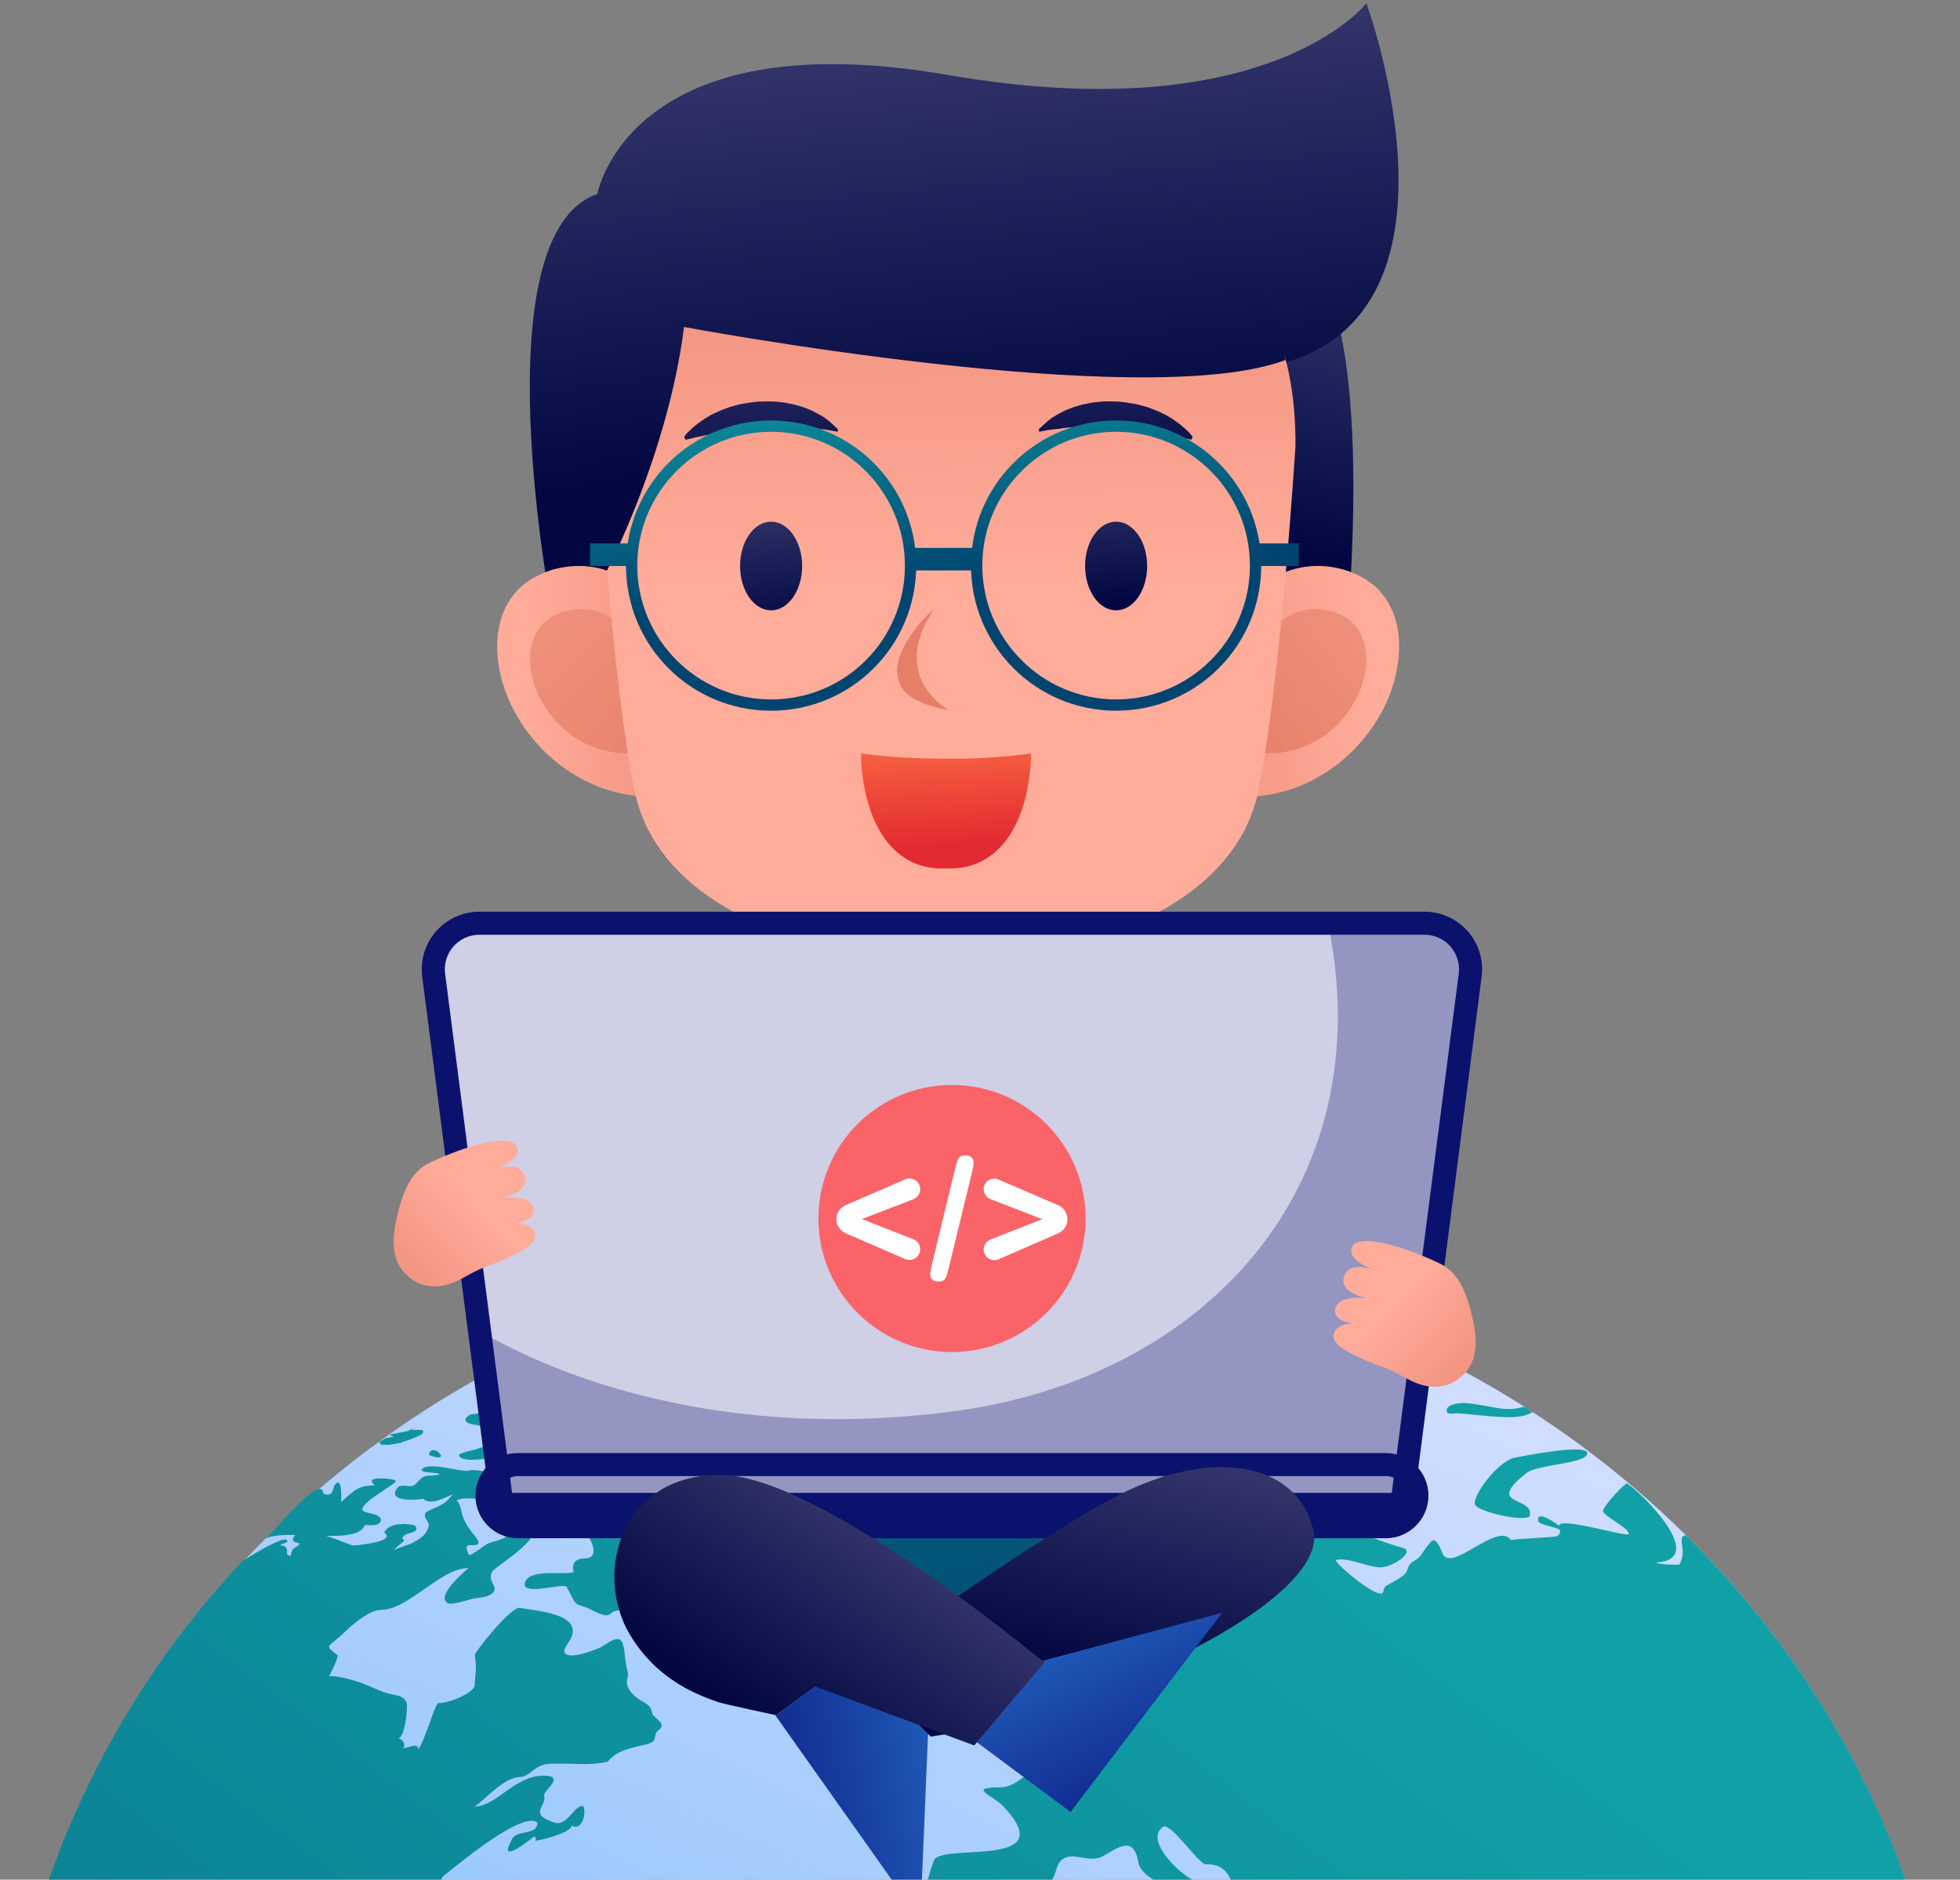 <svg width="488" height="468" viewBox="0 0 488 468" fill="none" xmlns="http://www.w3.org/2000/svg">
<rect x="0" y="0" width="488" height="468" fill="#808080" stroke="none"/>
<path d="M243.369 311.24C109.199 311.24 0.117 412.706 0.117 540.466C0.117 668.226 109.299 772.1 243.369 772.1C377.539 772.1 486.621 668.226 486.621 540.466C486.621 412.706 377.438 311.24 243.369 311.24Z" fill="url(#paint0_linear_217_13390)"/>
<path d="M160.478 354.095C160.98 353.994 161.08 353.894 160.478 354.095V354.095Z" fill="url(#paint1_linear_217_13390)"/>
<path d="M109.199 361.622C108.496 360.919 107.091 360.618 106.79 362.124C106.69 362.525 111.406 363.83 109.199 361.622Z" fill="url(#paint2_linear_217_13390)"/>
<path d="M94.447 359.213C95.451 360.116 95.35 360.016 95.25 359.615C96.053 359.916 97.558 359.715 99.264 359.313C99.665 359.313 99.966 359.213 100.267 359.012C102.375 358.41 104.482 357.507 104.984 357.106C105.285 356.804 105.385 356.604 105.385 356.403C105.385 356.303 105.285 356.303 105.285 356.202C104.884 355.901 103.679 356.002 102.375 356.102C102.676 356.002 102.977 355.801 103.178 355.6C102.676 355.801 102.074 356.002 101.572 356.303C99.364 356.704 97.056 357.206 97.056 357.206C97.056 357.306 97.558 357.507 98.06 357.708C97.859 357.708 97.759 357.808 97.558 357.808H97.458C97.156 357.908 96.856 357.908 96.554 358.009C95.952 358.009 95.451 358.209 96.253 358.109C95.752 358.209 95.35 358.41 95.15 358.611C95.15 358.511 95.15 358.511 95.25 358.511C94.648 358.812 94.146 359.314 94.447 359.213Z" fill="url(#paint3_linear_217_13390)"/>
<path d="M95.049 358.511C95.25 358.31 95.451 358.21 95.049 358.511V358.511Z" fill="url(#paint4_linear_217_13390)"/>
<path d="M105.184 356.303L105.084 356.202C105.084 356.202 105.084 356.202 105.184 356.303Z" fill="url(#paint5_linear_217_13390)"/>
<path d="M104.783 357.306C104.883 357.206 104.983 357.306 104.783 357.306V357.306Z" fill="url(#paint6_linear_217_13390)"/>
<path d="M104.783 357.306C104.984 357.306 105.586 356.604 104.783 357.306V357.306Z" fill="url(#paint7_linear_217_13390)"/>
<path d="M97.257 356.905C97.357 356.804 97.457 356.804 97.558 356.804C97.357 356.804 97.257 356.905 97.257 356.905Z" fill="url(#paint8_linear_217_13390)"/>
<path d="M251.798 435.388C253.203 434.785 258.722 434.183 259.626 433.18C264.041 428.262 261.833 422.642 255.511 423.344C250.193 423.846 248.587 436.692 251.798 435.388Z" fill="url(#paint9_linear_217_13390)"/>
<path d="M255.511 423.244C255.411 423.244 256.515 423.143 255.511 423.244V423.244Z" fill="url(#paint10_linear_217_13390)"/>
<path d="M367.403 374.87C368.908 376.576 379.044 378.884 380.85 377.579C380.85 377.278 380.95 377.077 380.95 376.776C380.95 372.662 370.012 374.769 379.947 366.841C382.757 364.532 394.799 364.532 395.2 361.923C395.602 359.113 377.338 362.927 377.237 362.927C372.922 363.629 365.898 373.264 367.403 374.87Z" fill="url(#paint11_linear_217_13390)"/>
<path d="M381.553 351.586C378.843 349.879 380.047 350.181 378.04 350.582C374.829 351.285 371.618 350.281 368.407 349.779C366.4 349.478 364.192 349.077 362.185 349.578C361.382 349.779 360.178 350.181 360.178 351.184C360.178 352.489 362.285 351.786 363.289 351.887C366.6 352.188 370.012 352.589 373.324 352.79C375.933 352.89 379.144 353.091 381.553 351.586C381.452 351.586 381.452 351.586 381.553 351.586Z" fill="url(#paint12_linear_217_13390)"/>
<path d="M193.093 623.867C191.286 624.268 189.079 623.064 188.175 621.558C183.358 614.332 178.642 619.35 173.725 615.637C171.316 613.931 153.955 607.809 153.955 606.906C153.955 605.701 150.343 600.784 150.242 598.676C150.242 594.662 147.332 590.948 144.221 588.64C140.709 586.03 133.684 588.539 131.376 586.03C129.67 584.224 128.265 582.116 126.66 580.209C126.66 580.209 123.449 577.7 123.348 577.7C119.836 577.901 121.943 575.392 119.736 573.385C119.435 573.184 112.41 570.073 111.306 571.077C109.6 572.582 101.973 571.98 99.766 570.575C101.973 569.27 93.444 567.865 90.433 570.575C90.935 565.958 82.405 567.263 82.305 569.872C80.197 567.664 74.377 578.804 74.678 579.607C70.363 569.471 61.933 581.213 56.414 571.277C54.708 568.166 60.93 554.416 55.109 555.32C55.711 551.807 44.974 554.416 42.967 553.413C44.873 547.592 50.493 541.972 50.493 535.649C50.493 532.839 46.278 533.943 44.873 534.344C39.254 535.749 39.555 539.061 36.544 543.477C34.939 545.886 27.513 545.484 26.007 544.581C21.09 541.771 18.782 534.143 20.588 528.322C20.588 521.699 26.308 516.379 27.713 511.161C27.814 510.659 40.458 506.343 42.064 507.247C43.87 508.25 41.16 512.064 45.977 509.856C50.393 507.849 48.787 505.54 53.905 505.44C54.908 505.44 64.342 506.845 64.542 507.146C68.055 511.161 65.044 517.785 68.456 523.003C71.065 526.917 72.169 509.655 72.169 509.354C71.768 501.225 79.294 494.3 86.319 491.289C92.139 488.78 91.938 485.368 95.15 480.55C97.458 478.844 100.167 474.93 101.873 472.421C102.676 470.514 110.102 469.611 110.102 467.303C110.303 467.403 129.57 450.542 133.785 453.754C133.986 457.166 128.366 455.36 127.362 458.17C123.649 464.894 132.681 457.467 132.982 457.267C133.685 457.869 133.484 457.467 133.283 458.27C133.684 458.471 142.315 456.363 142.315 454.557C145.727 456.162 146.028 449.438 144.924 449.639C142.515 450.041 141.211 454.858 137.899 453.754C131.376 451.546 136.193 449.84 135.491 447.03C135.19 445.825 141.111 442.112 135.29 442.112C128.165 442.112 123.75 449.639 118.13 449.84C121.442 447.531 125.456 442.413 129.871 442.413C131.978 442.112 133.183 439.503 136.394 439.201C141.412 438.8 146.831 439.804 151.346 438.599C153.654 435.588 157.97 435.087 161.08 434.284C164.191 433.481 162.285 432.076 163.991 430.771C166.299 429.065 162.586 427.76 162.385 426.556C162.084 424.248 160.278 424.047 158.471 422.642C156.966 421.437 155.561 419.731 156.264 417.624C156.565 416.72 155.963 415.215 155.862 414.312C155.561 412.706 155.561 410.498 154.959 408.993C153.955 406.684 150.945 409.494 149.44 410.197C147.834 410.899 146.128 411.502 144.422 411.903C141.913 412.505 139.103 412.305 141.311 409.294C146.73 401.867 133.885 401.164 129.57 400.362C127.563 399.458 118.03 411.502 118.23 412.104C118.732 415.817 118.431 415.918 118.13 419.932C117.126 421.939 111.406 424.147 109.098 424.047C108.396 424.047 105.586 433.983 104.081 435.588C104.181 433.682 101.572 435.287 100.368 435.287C101.171 434.183 100.167 432.979 99.063 432.778C100.769 433.079 101.572 425.151 101.271 424.147C100.669 422.24 99.164 422.24 97.458 421.839C94.447 421.237 92.039 419.631 89.128 418.728C86.921 418.025 84.311 417.323 81.903 417.323C82.204 417.022 84.412 412.505 84.01 412.104C80.398 409.294 81.702 410.498 86.519 405.681C88.225 404.075 92.239 400.863 94.648 400.863C101.773 400.863 109.6 390.426 116.625 390.426C115.521 391.429 108.697 397.15 111.306 399.057C112.209 399.86 116.725 398.254 117.829 398.053C119.234 397.752 121.341 397.752 122.545 396.748C123.75 395.645 122.847 394.842 122.445 393.738C121.843 391.931 122.244 391.329 123.75 390.225C125.757 388.72 127.764 387.314 129.57 385.709C130.674 384.705 134.287 381.694 132.079 380.088C132.079 380.189 143.318 378.884 144.924 380.49C147.232 382.899 149.64 388.017 145.626 388.017C143.118 388.017 142.315 389.422 142.816 391.429C140.508 392.232 131.577 390.426 130.674 394.139C129.871 397.551 140.408 393.938 141.11 395.143C143.218 399.057 142.816 399.358 145.526 400.06C146.73 400.362 150.242 402.77 151.547 402.068C152.35 401.666 152.35 401.265 153.454 401.064C154.257 400.863 155.26 400.663 156.063 400.763C156.464 400.763 157.066 401.164 157.468 401.064C158.471 400.863 159.073 399.559 159.374 398.756C159.876 397.551 160.98 394.139 159.174 393.336C154.658 391.429 160.278 385.608 161.883 392.533C162.485 395.143 174.126 389.824 168.707 386.01C167.804 385.307 162.586 383.099 161.281 382.497C162.987 381.895 171.015 374.067 160.98 375.873C159.876 376.074 158.572 373.565 157.367 373.364C156.364 373.264 155.661 373.465 154.859 372.561C154.257 371.859 153.955 370.956 153.253 370.253C152.149 369.149 150.744 368.547 149.239 368.547C142.315 368.547 148.938 369.45 147.031 372.06C146.63 372.561 144.221 372.06 144.021 371.357C143.72 370.454 144.924 369.551 144.924 368.547C144.924 367.744 141.412 368.346 141.01 368.447C140.007 368.547 139.405 368.748 138.501 368.346C137.699 368.045 136.896 367.644 135.993 367.644C134.889 367.644 133.785 367.744 132.681 367.844C130.774 368.045 128.767 368.447 126.861 368.447C127.663 368.045 118.13 365.235 116.524 366.239C113.915 366.239 107.693 364.332 105.586 365.436C103.077 366.841 109.098 366.54 109.5 367.041C108.396 367.543 106.991 367.242 105.887 367.543C104.482 367.945 104.081 369.249 102.977 369.852C101.873 370.454 99.665 369.249 98.862 370.554C96.153 374.268 104.783 373.364 105.385 373.164C107.292 374.97 110.704 372.862 113.012 371.959C112.51 372.16 111.808 373.264 111.306 373.665C110.704 374.167 110.102 374.569 109.5 374.87C108.597 375.371 107.593 375.673 106.69 376.174C106.088 376.475 105.686 376.777 105.787 377.479C105.987 378.483 106.991 379.085 106.69 380.189C105.987 382.397 104.482 383.2 102.575 384.203C102.074 384.504 98.26 385.709 98.16 385.909C98.361 385.408 99.063 385.006 99.465 384.605C99.866 384.203 101.171 383.601 100.267 383.2C100.267 383.2 100.167 383.2 100.167 383.099V382.999C100.569 382.296 100.669 382.196 101.472 381.895C102.174 381.594 103.679 381.494 103.679 380.59C103.679 379.687 102.776 379.687 102.074 379.587C101.271 379.486 100.468 379.386 99.665 379.486C98.06 379.587 96.354 380.088 95.651 381.594C98.862 383.802 89.329 384.705 87.924 384.805C87.422 384.805 84.412 383.4 81.201 382.397C85.817 382.497 89.731 382.196 90.834 379.787C90.935 379.486 94.849 380.49 94.849 378.282C94.447 376.676 90.232 376.877 90.232 375.873C89.831 374.067 98.561 369.45 98.561 368.848C98.662 368.145 92.942 367.644 92.54 368.647C92.44 368.748 93.142 369.751 93.243 369.852C89.128 369.852 88.426 370.956 84.914 373.966C85.014 373.063 85.215 366.941 83.208 369.952C83.007 370.153 83.007 373.063 80.498 371.859C79.996 366.439 67.553 382.397 65.947 383.099C67.854 382.296 70.563 382.096 73.574 382.196C73.273 382.397 73.072 382.698 72.972 383.099C72.47 383.902 74.377 384.203 74.678 384.304C73.574 385.809 72.771 384.805 72.37 387.415L71.466 387.114C71.466 386.512 71.868 384.705 69.66 384.805C69.861 384.504 71.567 384.003 71.567 383.902C71.567 383.701 71.467 383.501 71.266 383.4C71.567 383.3 71.667 383.3 71.065 383.3C70.764 383.3 69.46 383.501 69.761 383.601C66.549 384.605 60.127 388.92 60.328 388.72C52.6 396.949 45.475 405.781 39.053 415.115C26.208 433.782 16.173 454.356 9.55 476.034C2.826 498.114 -0.385 521.197 0.117 544.18C1.421 547.592 9.65 549.699 12.962 551.907C19.183 556.123 24.101 549.8 28.817 554.718C31.527 557.829 34.838 561.743 39.555 561.743C42.264 563.248 50.292 566.962 49.088 570.675C49.289 570.073 55.31 580.711 57.116 580.711C58.019 580.711 57.919 577.801 60.729 579.808C60.328 580.31 59.424 580.812 59.324 580.912C59.123 581.213 59.926 582.417 60.026 582.417C59.725 582.417 69.159 581.514 63.84 579.206C71.768 575.492 70.965 582.819 72.169 589.944C71.868 588.339 70.463 587.937 70.062 586.331C67.252 579.808 68.055 585.529 63.94 584.926C68.155 585.529 60.829 588.339 60.026 588.339C59.926 588.339 59.123 587.134 59.324 586.833C59.424 586.733 60.328 586.03 60.729 585.729C58.02 583.722 58.019 586.633 57.116 586.633C55.812 586.633 52.299 579.908 51.396 579.206C51.196 579.808 50.995 580.31 50.694 580.912C50.192 580.912 47.884 578.503 48.386 577.7C46.379 574.991 45.977 571.578 41.361 568.367C36.343 564.854 33.333 565.757 28.817 560.639C25.305 557.026 21.291 559.836 17.277 559.535C13.564 559.134 1.923 553.313 0.317 550.502C2.324 593.056 16.875 634.304 41.361 669.029C53.504 686.191 67.954 701.647 84.211 715.095C92.44 721.82 101.07 728.042 110.002 733.662C114.417 736.472 126.66 746.508 132.179 745.003C135.591 744.2 131.778 736.974 131.979 736.974C136.193 736.272 142.114 739.082 144.221 733.361C144.221 727.239 145.426 732.056 142.816 727.139C142.616 726.537 140.809 724.328 139.806 723.024C143.519 725.131 159.274 722.422 155.561 713.188C155.16 712.285 157.769 708.07 157.97 708.371C158.471 708.873 155.561 712.586 156.966 712.586C159.776 712.586 162.485 697.733 162.084 696.428C160.98 688.801 168.707 689.905 170.313 687.295C172.822 683.481 180.147 685.288 182.255 680.671C186.369 674.349 186.67 662.004 186.168 653.975C186.971 650.563 205.837 622.662 193.093 623.867ZM123.348 373.063C113.413 381.995 132.581 377.479 132.781 379.185C132.781 380.59 129.369 379.486 128.968 379.486C124.553 379.888 127.964 380.791 126.56 382.096C125.556 383.501 122.545 383.702 121.141 384.504C120.739 384.705 117.026 387.616 116.725 387.114C115.722 384.705 116.023 384.705 118.03 384.705C120.639 384.705 117.729 381.895 117.227 381.192C116.223 379.787 115.22 378.081 114.919 376.375C114.919 376.275 114.116 372.762 113.414 373.966C114.417 372.06 121.843 373.966 123.348 373.063ZM51.898 569.471C51.497 569.772 49.991 568.768 49.289 569.17C49.991 568.467 48.988 567.765 48.988 567.162C49.891 566.962 52.701 568.969 51.898 569.471ZM89.229 573.385C89.831 572.983 90.232 572.381 90.333 571.679C90.333 578.303 88.426 574.388 89.229 573.385C89.128 573.485 89.128 573.485 89.229 573.385ZM61.733 618.246C62.836 615.135 62.435 616.741 64.743 615.336C64.241 617.644 61.03 619.15 61.733 618.246ZM87.724 668.628C81.502 664.413 80.097 661.301 76.083 655.681C71.868 648.455 57.016 630.691 62.234 625.272C62.435 625.573 61.532 626.978 61.431 627.379C61.632 626.677 66.148 632.096 66.951 633.301C68.356 636.111 70.363 641.33 72.37 643.638C76.484 647.853 76.785 655.38 81.702 658.993C85.917 662.707 93.042 663.911 95.952 668.728C96.655 670.033 100.067 682.779 98.06 683.682C97.759 682.879 97.458 682.177 97.458 681.273C97.458 674.549 93.042 671.739 87.724 668.628ZM98.16 686.593C98.16 685.689 98.26 686.191 98.16 686.593V686.593ZM98.16 689.202C98.461 692.112 99.063 694.22 98.862 697.432C98.662 695.625 98.16 694.019 98.16 692.113C96.554 692.012 98.06 689.704 98.16 689.202ZM98.561 698.034C99.364 697.03 98.561 698.736 98.662 699.238C98.561 698.837 98.662 699.138 98.662 699.238C98.862 700.543 97.859 698.837 98.561 698.034ZM98.662 705.461C99.465 706.765 101.672 718.809 101.271 720.013C101.271 719.913 101.371 719.812 101.271 720.013C99.766 722.422 98.561 708.471 98.662 705.461ZM100.97 724.027C100.267 725.934 102.074 721.217 100.97 724.027V724.027Z" fill="url(#paint13_linear_217_13390)"/>
<path d="M404.734 369.149C404.834 369.249 404.934 369.249 405.035 369.35C405.035 369.35 405.035 369.35 405.135 369.35C405.035 369.35 404.934 369.249 404.734 369.149Z" fill="url(#paint14_linear_217_13390)"/>
<path d="M404.433 368.948C404.333 368.748 404.333 368.848 404.433 368.948V368.948Z" fill="url(#paint15_linear_217_13390)"/>
<path d="M404.734 369.149C404.633 369.049 404.533 369.049 404.433 368.948C404.533 368.948 404.633 369.049 404.734 369.149Z" fill="url(#paint16_linear_217_13390)"/>
<path d="M405.135 369.35C405.135 369.45 405.235 369.45 405.135 369.35V369.35Z" fill="url(#paint17_linear_217_13390)"/>
<path d="M474.077 467.102C462.737 435.087 443.871 406.082 419.686 382.196C419.586 382.296 418.883 382.598 418.883 382.598C418.181 384.504 419.887 386.11 418.181 389.522C418.08 389.723 412.461 389.522 412.461 389.021C425.306 388.218 409.149 372.06 405.135 369.35C404.734 369.049 399.415 374.669 399.114 376.174C399.114 377.479 405.336 380.189 405.537 381.895C405.637 382.999 388.176 377.479 388.176 379.888C388.075 379.787 382.556 375.673 382.957 378.583C382.957 379.787 387.774 380.088 388.477 381.092C388.477 381.694 388.176 382.196 387.674 382.497C386.57 382.798 375.933 383.2 376.234 383.501C372.922 378.583 361.382 391.831 359.174 386.813C358.873 386.11 357.97 383.501 356.866 383.501C356.164 383.501 354.056 386.913 353.454 387.616C352.752 388.418 351.748 388.619 351.046 389.522C350.444 390.225 350.444 391.229 349.841 391.831C348.938 392.834 347.032 393.738 345.827 394.44C344.924 394.942 344.623 395.042 344.422 396.247C343.921 399.057 332.481 389.422 332.581 388.418C335.792 387.716 340.007 390.024 343.319 390.225C346.229 390.626 353.053 386.11 348.938 385.307C338.1 382.196 325.556 375.271 314.618 376.074C307.694 376.576 300.368 378.282 293.946 381.192C291.236 382.397 293.444 386.211 290.433 387.515C286.821 388.92 285.516 394.039 282.405 396.247C279.696 398.154 272.471 400.06 270.464 402.569C268.758 404.677 271.768 408.993 269.46 411C267.854 412.405 256.013 417.122 260.428 420.835C261.833 422.04 268.055 426.355 267.854 428.262C267.754 429.165 260.328 433.983 262.435 435.187C264.041 436.09 266.349 434.685 267.453 433.581C271.266 430.269 272.27 427.359 278.492 430.771C281.803 432.578 263.64 439.302 261.532 439.402C256.515 439.603 253.604 445.022 249.089 445.022C240.659 445.022 247.082 446.929 249.691 449.639C264.442 465.095 235.842 459.073 232.731 462.887C232.029 463.79 228.517 476.335 228.918 478.142C229.62 481.253 238.652 489.282 241.362 485.368C243.268 483.862 247.583 486.07 249.089 484.264C254.006 480.149 254.809 474.328 258.622 470.012C264.141 468.708 261.833 464.292 264.944 462.686C267.453 461.281 271.066 463.69 274.076 462.385C277.187 461.08 282.104 456.062 283.409 463.589C284.212 468.005 291.939 469.912 295.05 472.521C298.963 475.733 297.057 482.959 291.738 479.647C288.226 477.439 290.333 485.368 296.153 483.461C297.257 479.045 301.372 479.446 299.465 474.428C298.161 469.31 303.579 474.328 303.88 474.328C307.895 474.328 297.157 467.202 297.659 468.206C295.551 468.206 284.613 458.672 289.43 454.958C291.236 453.152 298.462 464.292 300.268 464.192C306.389 463.991 306.891 469.21 308.296 474.027C308.998 476.436 321.843 482.658 321.843 479.748C321.743 480.149 314.116 471.719 315.521 471.719C315.923 471.719 326.359 468.708 326.359 471.819C326.359 475.432 326.46 475.833 327.363 479.748C327.764 481.353 335.391 488.077 337.097 486.672C338.401 485.669 337.799 483.561 339.706 484.163C342.215 484.464 343.118 487.375 345.928 486.472C348.236 485.568 348.637 483.26 351.347 485.267C355.26 488.178 351.648 499.92 348.637 502.53C346.329 504.537 341.813 500.924 339.405 501.024C333.484 501.426 336.394 503.633 328.567 501.727C322.546 500.322 317.729 496.207 311.708 497.411C308.095 498.114 310.403 502.53 308.898 504.637C308.396 505.741 284.814 496.106 282.506 494.4C279.897 492.393 291.738 480.45 277.087 483.16C273.875 483.762 263.439 481.554 260.93 484.464C259.324 485.167 247.483 487.977 247.684 488.579C245.777 483.662 232.129 494.501 229.921 496.006C224.001 499.92 227.814 507.748 220.388 510.96C213.564 513.971 214.367 522 209.249 525.412C209.249 525.412 201.422 537.656 203.529 538.359C204.031 538.359 204.332 538.359 204.332 537.656C210.855 543.276 199.314 559.133 203.228 563.65C208.045 569.27 223.499 597.17 232.631 591.952C234.337 590.547 236.244 590.346 238.351 590.145C241.161 589.945 243.469 591.851 246.178 591.55C250.192 591.048 253.203 587.536 257.317 586.733C259.826 586.231 263.84 585.328 266.249 586.934C268.858 588.74 267.052 592.755 271.066 593.056C275.983 593.457 283.71 595.264 279.696 602.088C274.277 611.422 283.208 616.44 286.62 623.967C286.419 623.566 295.351 649.258 290.835 649.258C279.194 649.258 294.648 688.399 295.15 691.611C295.15 698.034 298.462 702.149 301.171 707.568C301.673 709.877 303.78 711.583 304.081 713.891C305.285 723.225 306.49 722.02 315.12 721.92C324.754 721.719 333.284 718.909 338.602 710.479C342.817 704.658 344.924 694.12 350.544 691.209C359.174 686.693 348.537 678.062 353.755 673.144C357.769 669.431 364.192 666.52 367.303 662.104C371.618 658.09 370.514 652.068 369.811 646.649C368.607 636.512 364.593 629.788 368.407 619.35C371.618 606.605 389.581 597.973 395.301 586.231C397.91 580.912 402.526 573.987 400.519 567.865C399.315 564.152 389.079 570.775 386.269 570.575C381.452 570.173 382.857 572.783 378.542 569.37C377.639 567.765 377.438 568.568 375.833 568.568C382.958 563.549 365.296 556.926 365.296 551.205C365.296 547.391 359.676 545.484 359.877 542.875C359.877 540.968 359.676 537.154 358.672 535.348C356.766 531.434 354.658 529.828 354.658 526.817C355.06 525.512 348.938 517.785 348.236 515.376C347.232 510.257 357.368 519.792 358.472 523.003C361.783 530.129 366.901 537.054 371.116 544.581C374.428 550.703 375.23 566.761 383.058 563.65C386.771 562.144 401.924 559.234 403.228 554.115C404.031 551.205 411.357 549.198 414.066 546.689C414.669 546.086 418.482 538.559 419.084 538.258C419.586 538.158 424.603 535.047 424.302 532.136C424.302 533.14 409.25 519.491 412.361 519.491C409.751 519.491 408.246 526.215 405.938 526.215C399.315 526.215 398.01 523.304 394.598 518.286C392.993 515.978 385.366 509.555 389.581 506.845C394.598 503.634 395.301 508.351 397.308 512.666C400.619 519.591 414.769 514.774 414.769 519.591C416.876 524.709 432.33 523.706 437.047 522.702C444.272 521.197 449.29 531.936 453.605 536.452C457.318 539.563 460.931 533.642 460.931 541.068C460.931 548.294 467.152 554.818 468.557 561.542C469.059 564.954 479.897 585.328 479.897 577.299C479.897 577.098 484.714 572.883 482.807 572.883C484.513 572.883 484.413 565.557 484.614 564.352C484.714 563.85 483.61 554.115 485.316 554.115C493.746 554.115 476.686 474.428 474.077 467.102Z" fill="url(#paint18_linear_217_13390)"/>
<path d="M205.837 391.63C206.54 391.53 207.643 391.229 205.837 391.63V391.63Z" fill="url(#paint19_linear_217_13390)"/>
<path d="M168.908 353.994C168.807 353.994 168.607 354.095 168.506 354.095C166.098 354.597 163.589 354.998 161.181 355.399C159.876 355.6 158.471 355.701 157.167 356.202C156.765 356.403 155.963 356.604 155.862 357.206C155.762 357.808 156.966 358.511 156.163 359.113C155.561 359.514 154.558 359.113 154.457 360.116C154.357 361.02 155.16 361.823 155.862 362.224C157.769 363.328 160.378 363.127 162.485 362.927C163.89 362.826 165.195 362.626 166.6 362.525C167.503 362.425 174.427 362.826 175.531 363.83C177.438 365.536 176.133 368.647 175.531 370.654C175.13 371.658 174.829 372.662 174.728 373.766C174.427 376.275 171.216 378.182 172.621 380.59C173.323 381.895 177.137 379.888 175.732 382.196C175.13 383.3 169.51 385.207 171.116 386.813C172.922 388.72 170.212 398.555 173.223 403.172C176.735 408.591 183.559 410.297 188.175 405.279C194.598 398.254 196.605 394.139 205.636 391.73C210.052 390.526 213.665 386.813 217.98 385.709C222.194 384.705 226.911 385.106 231.025 383.802C232.731 383.3 234.437 381.694 235.943 380.891C237.247 380.189 238.552 379.285 239.856 378.683C240.76 378.282 242.767 377.981 243.369 377.479C243.971 376.877 244.071 375.472 244.372 374.669C245.175 372.862 246.279 371.558 247.784 370.353C249.891 368.748 252.2 366.138 252.802 363.428C253.303 361.321 251.798 357.808 253.404 356.102C254.508 354.898 258.12 354.697 259.726 354.295C261.733 353.693 263.64 353.192 265.546 352.489C266.55 352.088 267.152 352.088 267.353 351.084C267.553 350.381 267.252 349.378 266.45 349.077C265.847 348.876 264.643 349.077 263.941 349.077C260.729 349.277 257.016 349.578 254.207 347.571C253.203 346.869 252.701 345.865 251.397 345.464C248.988 344.761 246.279 345.263 243.87 345.664C241.663 345.966 239.355 346.869 237.147 346.367C234.136 345.664 231.126 345.263 228.115 345.765C224.001 346.568 219.686 345.865 215.571 346.467C213.765 346.768 205.034 346.969 204.031 348.575C202.927 350.482 200.519 347.571 199.314 348.073C198.512 348.374 197.107 348.274 196.304 348.374C193.795 348.675 191.286 348.976 188.777 349.277C185.767 349.679 182.756 350.08 179.746 350.482C178.341 350.682 176.936 350.883 175.531 351.184C174.427 351.385 173.022 351.385 172.019 351.887C171.617 352.088 171.417 352.288 171.417 352.69C172.32 353.091 171.517 353.292 171.015 353.493C170.313 353.693 169.61 353.894 168.908 353.994Z" fill="url(#paint20_linear_217_13390)"/>
<path d="M121.943 363.127C123.649 362.926 125.456 363.027 127.162 362.926C128.566 362.826 130.473 362.826 131.778 362.224C133.684 361.421 135.792 362.224 137.799 362.023C139.806 361.923 141.913 360.819 143.218 359.313C143.017 359.514 143.117 359.414 143.218 359.313C145.024 357.206 149.239 357.507 151.948 355.7C155.26 353.392 165.195 352.991 169.309 351.786C171.718 351.686 174.126 351.184 176.334 350.181C177.337 349.98 178.341 349.679 179.244 349.478C180.348 349.478 181.452 349.378 182.556 349.177C183.057 349.077 185.165 348.775 184.362 347.772C184.061 347.471 183.459 347.772 183.258 347.571C178.241 343.256 160.478 346.869 155.26 347.471C153.454 347.671 151.547 347.571 149.741 347.872C147.934 348.173 146.128 347.872 144.322 347.973C141.913 347.973 139.505 348.073 137.096 348.274C136.494 348.173 135.591 348.374 134.688 348.474C133.082 348.675 131.577 348.876 130.072 349.177C129.57 349.277 128.868 349.177 128.868 349.879C128.868 350.381 129.369 350.883 129.771 351.084C130.574 351.586 131.878 351.887 132.781 351.887C132.581 351.887 132.38 351.887 132.179 351.887C131.276 351.887 130.272 351.686 129.369 351.686C128.968 351.686 128.466 351.586 128.065 351.586C125.957 351.485 123.75 351.385 121.642 351.586C120.739 351.586 119.836 351.686 118.933 351.887C118.531 351.987 118.23 352.087 117.829 352.087C117.427 352.087 117.126 352.188 116.725 352.388C116.524 352.589 116.123 352.89 116.023 353.091C115.521 353.994 116.625 354.396 117.327 354.596C118.23 354.797 119.133 354.797 120.037 355.098C120.438 355.199 120.739 355.399 121.14 355.399C121.542 355.5 122.044 355.6 122.445 355.801C123.449 356.102 124.352 356.503 125.355 356.804C126.158 357.105 127.663 357.708 128.065 358.41C127.964 358.41 127.764 358.41 127.563 358.41C127.463 358.41 127.463 358.41 127.663 358.31C125.957 357.206 124.352 358.109 123.248 359.414C122.746 360.016 121.241 360.016 120.538 360.217C119.836 360.417 119.033 360.618 118.331 360.919C117.929 361.02 114.317 361.822 114.317 362.224C114.317 364.231 120.839 363.228 121.943 363.027C121.843 363.127 121.843 363.127 121.943 363.127ZM181.05 349.177C180.95 349.177 180.95 349.177 181.05 349.177V349.177ZM183.459 347.973L183.358 347.872C183.358 347.872 183.459 347.872 183.459 347.973Z" fill="url(#paint21_linear_217_13390)"/>
<path d="M151.848 355.701C151.748 355.701 151.748 355.801 151.748 355.801C151.748 355.701 151.848 355.701 151.848 355.701Z" fill="url(#paint22_linear_217_13390)"/>
<path d="M184.362 327.8C163.69 325.19 137.197 300.2 137.197 300.2C137.197 300.2 166.8 250.12 181.151 250.822C195.501 251.424 184.362 327.8 184.362 327.8Z" fill="url(#paint23_linear_217_13390)"/>
<path d="M287.824 327.8C308.497 325.19 334.989 300.2 334.989 300.2C334.989 300.2 305.386 250.12 291.036 250.822C276.685 251.424 287.824 327.8 287.824 327.8Z" fill="url(#paint24_linear_217_13390)"/>
<path d="M294.648 253.03C289.831 246.708 238.451 242.994 238.451 242.994L236.043 246.707L233.635 242.994C233.635 242.994 182.154 246.708 177.438 253.03C172.621 259.353 166.8 387.715 166.8 387.715C166.8 387.715 182.154 405.178 236.043 405.178C289.831 405.178 305.285 387.715 305.285 387.715C305.285 387.715 299.465 259.353 294.648 253.03Z" fill="url(#paint25_linear_217_13390)"/>
<path d="M211.959 230.75V243.697C211.959 257.045 222.797 267.783 236.043 267.783C249.39 267.783 260.127 256.944 260.127 243.697V230.75H211.959Z" fill="url(#paint26_linear_217_13390)"/>
<path d="M326.56 65.555C326.56 65.555 340.308 74.788 336.194 146.045L312.812 142.031V79.907L326.56 65.555Z" fill="url(#paint27_linear_217_13390)"/>
<path d="M137.598 153.472C137.598 153.472 119.133 58.53 148.737 48.293C148.737 48.293 156.464 4.836 236.143 18.686C315.722 32.436 340.208 0.822 340.208 0.822C340.208 0.822 370.614 83.62 312.812 91.749L180.95 74.387L162.084 93.154L151.146 142.03L151.748 149.257L137.598 153.472Z" fill="url(#paint28_linear_217_13390)"/>
<path d="M339.305 143.837C338 143.134 336.495 142.432 334.889 141.93C324.152 138.718 312.912 143.235 308.697 153.973L304.583 197.932C320.74 200.441 336.093 191.609 343.921 177.458C350.143 166.117 350.845 150.36 339.305 143.837Z" fill="url(#paint29_linear_217_13390)"/>
<path d="M334.588 153.472C333.785 152.97 332.882 152.569 331.778 152.268C325.055 150.26 318.03 153.07 315.321 159.795L312.812 187.294C322.947 188.799 332.581 183.38 337.398 174.447C341.312 167.422 341.813 157.587 334.588 153.472Z" fill="url(#paint30_linear_217_13390)"/>
<path d="M132.882 143.837C134.186 143.134 135.692 142.432 137.297 141.93C148.035 138.718 159.274 143.235 163.489 153.973L167.603 197.932C151.447 200.441 136.093 191.609 128.265 177.458C121.943 166.117 121.341 150.36 132.882 143.837Z" fill="url(#paint31_linear_217_13390)"/>
<path d="M137.598 153.472C138.401 152.97 139.304 152.569 140.408 152.268C147.132 150.26 154.156 153.07 156.866 159.795L159.374 187.294C149.239 188.799 139.605 183.38 134.788 174.447C130.875 167.422 130.373 157.587 137.598 153.472Z" fill="url(#paint32_linear_217_13390)"/>
<path d="M235.541 57.928C235.541 57.928 148.235 30.328 148.737 111.019C148.737 111.019 152.35 169.228 157.97 196.828C163.589 224.427 197.809 238.679 235.642 238.679C273.474 238.679 307.694 224.427 313.314 196.828C318.933 169.228 322.546 111.019 322.546 111.019C322.947 30.328 235.541 57.928 235.541 57.928Z" fill="url(#paint33_linear_217_13390)"/>
<path d="M170.313 108.811C170.313 108.811 170.413 108.61 170.614 108.41C170.815 108.108 171.116 107.707 171.617 107.306C172.521 106.402 173.825 105.298 175.531 104.194C176.334 103.693 177.337 103.09 178.341 102.689C179.344 102.187 180.448 101.786 181.552 101.384C182.154 101.183 182.756 101.083 183.358 100.882C183.961 100.682 184.563 100.581 185.165 100.481C186.369 100.28 187.674 100.08 188.978 99.979C190.283 99.979 191.587 99.879 192.792 99.979C194.096 100.08 195.3 100.18 196.505 100.481C197.107 100.581 197.709 100.682 198.311 100.882C198.913 101.083 199.415 101.183 200.017 101.384C201.121 101.786 202.124 102.187 203.027 102.689C203.931 103.191 204.733 103.592 205.436 104.094C206.138 104.596 206.74 105.098 207.142 105.499C207.644 105.901 207.945 106.302 208.246 106.503C208.446 106.703 208.647 106.904 208.647 106.904L208.547 107.506C208.547 107.506 207.945 107.406 206.941 107.205C206.439 107.105 205.837 107.004 205.034 106.904C204.332 106.804 203.529 106.804 202.626 106.603C201.723 106.503 200.82 106.402 199.716 106.402C199.214 106.402 198.712 106.302 198.11 106.302C197.608 106.302 197.006 106.302 196.505 106.302C195.902 106.302 195.401 106.302 194.799 106.302C194.196 106.302 193.594 106.302 193.093 106.402C191.888 106.402 190.684 106.503 189.58 106.603C187.172 106.703 184.864 107.004 182.556 107.205C181.452 107.406 180.348 107.506 179.344 107.707C178.341 107.908 177.337 108.008 176.535 108.209C174.829 108.61 173.323 108.811 172.32 109.112C171.316 109.313 170.714 109.514 170.714 109.514L170.313 108.811Z" fill="url(#paint34_linear_217_13390)"/>
<path d="M296.956 108.811C296.956 108.811 296.856 108.61 296.655 108.41C296.455 108.108 296.154 107.707 295.652 107.306C294.749 106.402 293.444 105.298 291.738 104.194C290.935 103.693 289.932 103.09 288.928 102.689C287.925 102.187 286.821 101.786 285.717 101.384C285.115 101.183 284.513 101.083 283.911 100.882C283.309 100.682 282.706 100.581 282.104 100.481C280.9 100.28 279.596 100.08 278.291 99.979C276.986 99.979 275.682 99.879 274.478 99.979C273.173 100.08 271.969 100.18 270.765 100.481C270.163 100.581 269.56 100.682 268.958 100.882C268.356 101.083 267.854 101.183 267.252 101.384C266.148 101.786 265.145 102.187 264.242 102.689C263.339 103.191 262.536 103.592 261.833 104.094C261.131 104.596 260.529 105.098 260.127 105.499C259.626 105.901 259.325 106.302 259.024 106.503C258.823 106.703 258.622 106.904 258.622 106.904L258.722 107.506C258.722 107.506 259.325 107.406 260.328 107.205C260.83 107.105 261.432 107.004 262.235 106.904C262.937 106.804 263.74 106.804 264.643 106.603C265.546 106.503 266.45 106.402 267.553 106.402C268.055 106.402 268.557 106.302 269.159 106.302C269.661 106.302 270.263 106.302 270.765 106.302C271.367 106.302 271.869 106.302 272.471 106.302C273.073 106.302 273.675 106.302 274.177 106.402C275.381 106.402 276.585 106.503 277.689 106.603C280.097 106.703 282.405 107.004 284.713 107.205C285.817 107.406 286.921 107.506 287.925 107.707C288.928 107.908 289.932 108.008 290.735 108.209C292.441 108.61 293.946 108.811 294.949 109.112C295.953 109.313 296.555 109.514 296.555 109.514L296.956 108.811Z" fill="url(#paint35_linear_217_13390)"/>
<path d="M191.989 151.966C196.256 151.966 199.716 147.024 199.716 140.926C199.716 134.829 196.256 129.887 191.989 129.887C187.721 129.887 184.262 134.829 184.262 140.926C184.262 147.024 187.721 151.966 191.989 151.966Z" fill="url(#paint36_linear_217_13390)"/>
<path d="M277.89 151.966C282.157 151.966 285.617 147.024 285.617 140.926C285.617 134.829 282.157 129.887 277.89 129.887C273.622 129.887 270.162 134.829 270.162 140.926C270.162 147.024 273.622 151.966 277.89 151.966Z" fill="url(#paint37_linear_217_13390)"/>
<path d="M232.531 151.665C232.531 151.665 225.406 157.586 223.599 164.812C222.797 168.024 223.9 171.537 226.71 173.443C228.717 174.748 231.628 176.053 236.143 176.755C236.143 176.655 221.091 168.727 232.531 151.665Z" fill="url(#paint38_linear_217_13390)"/>
<path d="M256.715 187.595C249.49 188.598 242.064 189 235.541 188.899C229.018 188.899 221.592 188.598 214.367 187.595C214.367 187.595 213.966 208.47 227.212 214.692C229.821 215.897 232.731 216.398 235.541 216.198C238.351 216.398 241.261 215.897 243.87 214.692C257.117 208.47 256.715 187.595 256.715 187.595Z" fill="url(#paint39_linear_217_13390)"/>
<path d="M151.146 142.031C151.146 142.031 166.299 113.127 170.313 81.412C170.313 81.412 284.914 102.89 320.037 89.642C320.037 89.642 313.213 31.432 243.77 36.45C174.327 41.569 151.848 48.694 148.737 61.942C145.727 75.29 137.398 115.636 151.146 142.031Z" fill="url(#paint40_linear_217_13390)"/>
<path d="M191.989 104.696C172.019 104.696 155.862 120.854 155.862 140.826C155.862 160.798 172.019 176.956 191.989 176.956C211.959 176.956 228.115 160.798 228.115 140.826C228.115 120.854 211.959 104.696 191.989 104.696ZM191.989 174.146C173.624 174.146 158.672 159.192 158.672 140.826C158.672 122.46 173.624 107.506 191.989 107.506C210.353 107.506 225.305 122.46 225.305 140.826C225.305 159.292 210.453 174.146 191.989 174.146Z" fill="url(#paint41_linear_217_13390)"/>
<path d="M277.89 104.696C257.92 104.696 241.763 120.854 241.763 140.826C241.763 160.798 257.92 176.956 277.89 176.956C297.859 176.956 314.016 160.798 314.016 140.826C314.016 120.854 297.859 104.696 277.89 104.696ZM277.89 174.146C259.525 174.146 244.573 159.192 244.573 140.826C244.573 122.46 259.525 107.506 277.89 107.506C296.254 107.506 311.206 122.46 311.206 140.826C311.206 159.292 296.254 174.146 277.89 174.146Z" fill="url(#paint42_linear_217_13390)"/>
<path d="M243.569 136.41H225.707V142.03H243.569V136.41Z" fill="url(#paint43_linear_217_13390)"/>
<path d="M157.468 135.306H146.931V140.926H157.468V135.306Z" fill="url(#paint44_linear_217_13390)"/>
<path d="M323.349 135.306H312.812V140.926H323.349V135.306Z" fill="url(#paint45_linear_217_13390)"/>
<path d="M216.776 409.896L231.126 430.269L229.119 478.041L193.093 427.158L216.776 409.896Z" fill="url(#paint46_linear_217_13390)"/>
<g clip-path="url(#clip0_217_13390)">
<path d="M366.028 242.786L349.044 374.571H124.956L119.396 331.357L107.972 242.786C107.082 235.934 112.42 229.87 119.335 229.87H354.665C361.579 229.87 366.917 235.954 366.028 242.786Z" fill="#CFCFE5"/>
<g opacity="0.3">
<path d="M366.028 242.786L349.044 374.571H124.956L119.396 331.357C132.7 339.24 174.189 359.594 237.03 351.448C299.588 343.323 344.252 295.682 330.644 229.87H354.665C361.579 229.87 366.917 235.954 366.028 242.786Z" fill="#0B126D"/>
</g>
<path d="M270.29 303.383C270.29 321.756 255.389 336.632 237.03 336.632C218.651 336.632 203.77 321.756 203.77 303.383C203.77 285.01 218.651 270.133 237.03 270.133C255.389 270.133 270.29 285.03 270.29 303.383Z" fill="#FA6469"/>
<path d="M229.104 311.043C229.104 312.964 227.143 314.237 225.384 313.489L210.543 307.062C209.148 306.455 208.238 305.081 208.238 303.565C208.238 302.049 209.148 300.674 210.543 300.068L225.384 293.64C227.143 292.872 229.104 294.166 229.104 296.086V296.106C229.104 297.198 228.417 298.188 227.406 298.593L214.587 303.524L227.426 308.577C228.437 308.962 229.104 309.952 229.104 311.043Z" fill="white"/>
<path d="M242.004 291.882L236.201 315.773C235.999 316.561 235.837 317.188 235.696 317.633C235.554 318.098 235.332 318.441 235.028 318.704C234.725 318.967 234.301 319.088 233.734 319.088C232.319 319.088 231.611 318.482 231.611 317.269C231.611 316.945 231.753 316.157 232.016 314.884L237.798 290.993C238.102 289.719 238.385 288.85 238.668 288.385C238.951 287.92 239.477 287.678 240.285 287.678C240.973 287.678 241.499 287.839 241.883 288.183C242.247 288.506 242.429 288.971 242.429 289.557C242.429 289.982 242.287 290.75 242.004 291.882Z" fill="white"/>
<path d="M263.497 307.061L248.616 313.55C246.877 314.318 244.916 313.024 244.916 311.124V311.084C244.916 309.992 245.583 309.022 246.594 308.618L259.494 303.565L246.614 298.572C245.603 298.188 244.916 297.198 244.916 296.106C244.916 294.206 246.857 292.933 248.595 293.681L263.477 300.088C264.872 300.694 265.761 302.049 265.761 303.565C265.782 305.081 264.892 306.455 263.497 307.061Z" fill="white"/>
<path d="M349.044 377.462H124.956C123.521 377.462 122.287 376.391 122.105 374.955L105.121 243.17C104.596 239.087 105.849 234.964 108.579 231.871C111.288 228.779 115.211 227 119.335 227H354.685C358.81 227 362.732 228.779 365.442 231.871C368.171 234.964 369.425 239.087 368.899 243.17L351.915 374.955C351.713 376.37 350.5 377.462 349.044 377.462ZM127.484 371.701H346.516L363.197 242.422C363.521 239.976 362.752 237.51 361.135 235.651C359.497 233.791 357.152 232.74 354.685 232.74H119.335C116.869 232.74 114.523 233.812 112.885 235.651C111.268 237.51 110.5 239.976 110.823 242.422L127.484 371.701Z" fill="#0B126D"/>
<path d="M345.04 383H128.98C123.116 383 118.365 378.23 118.365 372.388C118.365 366.527 123.136 361.777 128.98 361.777H345.04C350.904 361.777 355.655 366.547 355.655 372.388C355.655 378.23 350.884 383 345.04 383ZM128.98 367.517C126.29 367.517 124.107 369.7 124.107 372.388C124.107 375.077 126.29 377.26 128.98 377.26H345.04C347.729 377.26 349.913 375.077 349.913 372.388C349.913 369.7 347.729 367.517 345.04 367.517H128.98Z" fill="#0B126D"/>
</g>
<path d="M351.39 343.812C355.304 345.719 359.519 346.02 363.131 343.311C368.35 339.497 367.848 333.375 366.543 327.855C365.439 323.038 363.533 317.016 358.716 314.708C349.383 310.191 338.144 306.98 336.639 310.492C335.133 314.005 342.358 316.213 342.358 316.213C342.358 316.213 336.036 313.704 334.631 317.819C333.327 322.034 340.452 323.238 340.452 323.238C340.452 323.238 333.126 322.235 332.424 325.948C331.822 329.661 338.746 329.661 338.746 329.661C338.746 329.661 332.624 328.658 332.022 332.472C331.42 336.085 343.061 339.798 345.369 340.802C347.677 341.705 349.483 342.909 351.39 343.812Z" fill="url(#paint47_linear_217_13390)"/>
<path d="M114.023 318.812C110.109 320.719 105.894 321.02 102.281 318.311C97.063 314.497 97.565 308.375 98.87 302.855C99.973 298.038 101.88 292.016 106.597 289.708C115.929 285.191 127.169 281.98 128.674 285.492C130.179 289.005 122.954 291.213 122.954 291.213C122.954 291.213 129.276 288.704 130.681 292.819C131.985 297.034 124.861 298.238 124.861 298.238C124.861 298.238 132.186 297.235 132.889 300.948C133.491 304.661 126.567 304.661 126.567 304.661C126.567 304.661 132.688 303.658 133.29 307.472C133.892 311.085 122.251 314.798 119.943 315.802C117.736 316.705 115.929 317.909 114.023 318.812Z" fill="url(#paint48_linear_217_13390)"/>
<path d="M214.267 414.612C214.267 414.612 253.906 385.507 276.585 373.263C299.164 360.919 322.245 362.525 326.961 380.791C331.678 399.056 269.46 427.258 231.728 432.376L214.267 414.612Z" fill="url(#paint49_linear_217_13390)"/>
<path d="M243.068 433.681L258.12 413.91L304.282 401.565L266.55 451.144L243.068 433.681Z" fill="url(#paint50_linear_217_13390)"/>
<path d="M179.746 367.242C154.758 366.84 147.633 391.429 156.765 406.884C163.89 418.928 174.829 422.34 178.943 423.846C180.147 424.247 193.193 427.057 193.193 427.057L203.027 419.931L242.566 434.584L260.027 413.91C259.927 414.01 204.733 367.643 179.746 367.242Z" fill="url(#paint51_linear_217_13390)"/>
<defs>
<linearGradient id="paint0_linear_217_13390" x1="347.038" y1="317.406" x2="89.192" y2="872.375" gradientUnits="userSpaceOnUse">
<stop stop-color="#D5DFFF"/>
<stop offset="1" stop-color="#40A7F6"/>
</linearGradient>
<linearGradient id="paint1_linear_217_13390" x1="204.953" y1="295.519" x2="-284.449" y2="942.163" gradientUnits="userSpaceOnUse">
<stop stop-color="#11A0A6"/>
<stop offset="1" stop-color="#004570"/>
</linearGradient>
<linearGradient id="paint2_linear_217_13390" x1="175.574" y1="273.279" x2="-313.862" y2="919.973" gradientUnits="userSpaceOnUse">
<stop stop-color="#11A0A6"/>
<stop offset="1" stop-color="#004570"/>
</linearGradient>
<linearGradient id="paint3_linear_217_13390" x1="168.155" y1="267.659" x2="-321.302" y2="914.374" gradientUnits="userSpaceOnUse">
<stop stop-color="#11A0A6"/>
<stop offset="1" stop-color="#004570"/>
</linearGradient>
<linearGradient id="paint4_linear_217_13390" x1="165.393" y1="265.59" x2="-323.992" y2="912.211" gradientUnits="userSpaceOnUse">
<stop stop-color="#11A0A6"/>
<stop offset="1" stop-color="#004570"/>
</linearGradient>
<linearGradient id="paint5_linear_217_13390" x1="170.521" y1="269.857" x2="-30.323" y2="535.428" gradientUnits="userSpaceOnUse">
<stop stop-color="#11A0A6"/>
<stop offset="1" stop-color="#004570"/>
</linearGradient>
<linearGradient id="paint6_linear_217_13390" x1="170.889" y1="270.017" x2="-148.983" y2="692.718" gradientUnits="userSpaceOnUse">
<stop stop-color="#11A0A6"/>
<stop offset="1" stop-color="#004570"/>
</linearGradient>
<linearGradient id="paint7_linear_217_13390" x1="171.052" y1="269.859" x2="-318.376" y2="916.538" gradientUnits="userSpaceOnUse">
<stop stop-color="#11A0A6"/>
<stop offset="1" stop-color="#004570"/>
</linearGradient>
<linearGradient id="paint8_linear_217_13390" x1="166.06" y1="266.035" x2="-323.653" y2="912.827" gradientUnits="userSpaceOnUse">
<stop stop-color="#11A0A6"/>
<stop offset="1" stop-color="#004570"/>
</linearGradient>
<linearGradient id="paint9_linear_217_13390" x1="301.785" y1="368.795" x2="-187.668" y2="1015.51" gradientUnits="userSpaceOnUse">
<stop stop-color="#11A0A6"/>
<stop offset="1" stop-color="#004570"/>
</linearGradient>
<linearGradient id="paint10_linear_217_13390" x1="298.687" y1="366.447" x2="-190.79" y2="1013.19" gradientUnits="userSpaceOnUse">
<stop stop-color="#11A0A6"/>
<stop offset="1" stop-color="#004570"/>
</linearGradient>
<linearGradient id="paint11_linear_217_13390" x1="351.507" y1="406.426" x2="-137.944" y2="1053.13" gradientUnits="userSpaceOnUse">
<stop stop-color="#11A0A6"/>
<stop offset="1" stop-color="#004570"/>
</linearGradient>
<linearGradient id="paint12_linear_217_13390" x1="337.221" y1="395.615" x2="-152.235" y2="1042.33" gradientUnits="userSpaceOnUse">
<stop stop-color="#11A0A6"/>
<stop offset="1" stop-color="#004570"/>
</linearGradient>
<linearGradient id="paint13_linear_217_13390" x1="267.213" y1="342.63" x2="-222.24" y2="989.341" gradientUnits="userSpaceOnUse">
<stop stop-color="#11A0A6"/>
<stop offset="1" stop-color="#004570"/>
</linearGradient>
<linearGradient id="paint14_linear_217_13390" x1="367.609" y1="418.568" x2="280.067" y2="534.237" gradientUnits="userSpaceOnUse">
<stop stop-color="#11A0A6"/>
<stop offset="1" stop-color="#004570"/>
</linearGradient>
<linearGradient id="paint15_linear_217_13390" x1="404.418" y1="368.866" x2="404.414" y2="368.871" gradientUnits="userSpaceOnUse">
<stop stop-color="#11A0A6"/>
<stop offset="1" stop-color="#004570"/>
</linearGradient>
<linearGradient id="paint16_linear_217_13390" x1="404.621" y1="369.003" x2="404.613" y2="369.014" gradientUnits="userSpaceOnUse">
<stop stop-color="#11A0A6"/>
<stop offset="1" stop-color="#004570"/>
</linearGradient>
<linearGradient id="paint17_linear_217_13390" x1="405.164" y1="369.389" x2="405.164" y2="369.389" gradientUnits="userSpaceOnUse">
<stop stop-color="#11A0A6"/>
<stop offset="1" stop-color="#004570"/>
</linearGradient>
<linearGradient id="paint18_linear_217_13390" x1="407.228" y1="448.597" x2="-82.227" y2="1095.31" gradientUnits="userSpaceOnUse">
<stop stop-color="#11A0A6"/>
<stop offset="1" stop-color="#004570"/>
</linearGradient>
<linearGradient id="paint19_linear_217_13390" x1="252.037" y1="331.147" x2="-237.402" y2="977.839" gradientUnits="userSpaceOnUse">
<stop stop-color="#11A0A6"/>
<stop offset="1" stop-color="#004570"/>
</linearGradient>
<linearGradient id="paint20_linear_217_13390" x1="237.458" y1="320.111" x2="-251.996" y2="966.823" gradientUnits="userSpaceOnUse">
<stop stop-color="#11A0A6"/>
<stop offset="1" stop-color="#004570"/>
</linearGradient>
<linearGradient id="paint21_linear_217_13390" x1="196.669" y1="289.302" x2="-292.787" y2="936.015" gradientUnits="userSpaceOnUse">
<stop stop-color="#11A0A6"/>
<stop offset="1" stop-color="#004570"/>
</linearGradient>
<linearGradient id="paint22_linear_217_13390" x1="200.077" y1="291.98" x2="-288.366" y2="937.836" gradientUnits="userSpaceOnUse">
<stop stop-color="#11A0A6"/>
<stop offset="1" stop-color="#004570"/>
</linearGradient>
<linearGradient id="paint23_linear_217_13390" x1="137.18" y1="289.317" x2="188.499" y2="289.317" gradientUnits="userSpaceOnUse">
<stop stop-color="#11A0A6"/>
<stop offset="1" stop-color="#004570"/>
</linearGradient>
<linearGradient id="paint24_linear_217_13390" x1="357.344" y1="315.436" x2="277.437" y2="284.325" gradientUnits="userSpaceOnUse">
<stop stop-color="#11A0A6"/>
<stop offset="1" stop-color="#004570"/>
</linearGradient>
<linearGradient id="paint25_linear_217_13390" x1="218.229" y1="212.8" x2="243.69" y2="422.838" gradientUnits="userSpaceOnUse">
<stop stop-color="#11A0A6"/>
<stop offset="1" stop-color="#004570"/>
</linearGradient>
<linearGradient id="paint26_linear_217_13390" x1="226.466" y1="270.052" x2="243.446" y2="215.447" gradientUnits="userSpaceOnUse">
<stop stop-color="#FFAC9A"/>
<stop offset="0.995" stop-color="#E57F68"/>
</linearGradient>
<linearGradient id="paint27_linear_217_13390" x1="340.34" y1="44.861" x2="319.122" y2="136.088" gradientUnits="userSpaceOnUse">
<stop stop-color="#434478"/>
<stop offset="1" stop-color="#020741"/>
</linearGradient>
<linearGradient id="paint28_linear_217_13390" x1="230.91" y1="-25.969" x2="243.836" y2="114.769" gradientUnits="userSpaceOnUse">
<stop stop-color="#434478"/>
<stop offset="1" stop-color="#020741"/>
</linearGradient>
<linearGradient id="paint29_linear_217_13390" x1="339.512" y1="167.88" x2="264.556" y2="174.244" gradientUnits="userSpaceOnUse">
<stop stop-color="#FFAC9A"/>
<stop offset="0.995" stop-color="#E57F68"/>
</linearGradient>
<linearGradient id="paint30_linear_217_13390" x1="398.802" y1="112.664" x2="303.333" y2="184.789" gradientUnits="userSpaceOnUse">
<stop stop-color="#FFAC9A"/>
<stop offset="0.995" stop-color="#E57F68"/>
</linearGradient>
<linearGradient id="paint31_linear_217_13390" x1="130.335" y1="168.91" x2="201.048" y2="171.032" gradientUnits="userSpaceOnUse">
<stop stop-color="#FFAC9A"/>
<stop offset="0.995" stop-color="#E57F68"/>
</linearGradient>
<linearGradient id="paint32_linear_217_13390" x1="69.092" y1="94.575" x2="174.464" y2="194.279" gradientUnits="userSpaceOnUse">
<stop stop-color="#FFAC9A"/>
<stop offset="0.995" stop-color="#E57F68"/>
</linearGradient>
<linearGradient id="paint33_linear_217_13390" x1="235.819" y1="145.849" x2="234.848" y2="3.088" gradientUnits="userSpaceOnUse">
<stop stop-color="#FFAC9A"/>
<stop offset="0.995" stop-color="#E57F68"/>
</linearGradient>
<linearGradient id="paint34_linear_217_13390" x1="186.436" y1="65.677" x2="190.68" y2="126.496" gradientUnits="userSpaceOnUse">
<stop stop-color="#434478"/>
<stop offset="1" stop-color="#020741"/>
</linearGradient>
<linearGradient id="paint35_linear_217_13390" x1="274.526" y1="59.531" x2="278.769" y2="120.35" gradientUnits="userSpaceOnUse">
<stop stop-color="#434478"/>
<stop offset="1" stop-color="#020741"/>
</linearGradient>
<linearGradient id="paint36_linear_217_13390" x1="189.858" y1="114.795" x2="193.394" y2="157.227" gradientUnits="userSpaceOnUse">
<stop stop-color="#434478"/>
<stop offset="1" stop-color="#020741"/>
</linearGradient>
<linearGradient id="paint37_linear_217_13390" x1="275.127" y1="107.689" x2="278.663" y2="150.121" gradientUnits="userSpaceOnUse">
<stop stop-color="#434478"/>
<stop offset="1" stop-color="#020741"/>
</linearGradient>
<linearGradient id="paint38_linear_217_13390" x1="234.689" y1="105.624" x2="231.86" y2="143.105" gradientUnits="userSpaceOnUse">
<stop stop-color="#FFAC9A"/>
<stop offset="0.995" stop-color="#E57F68"/>
</linearGradient>
<linearGradient id="paint39_linear_217_13390" x1="234.79" y1="174.781" x2="236.912" y2="210.848" gradientUnits="userSpaceOnUse">
<stop offset="0.005" stop-color="#FE7B47"/>
<stop offset="1" stop-color="#E32931"/>
</linearGradient>
<linearGradient id="paint40_linear_217_13390" x1="220.329" y1="-24.442" x2="233.06" y2="114.169" gradientUnits="userSpaceOnUse">
<stop stop-color="#434478"/>
<stop offset="1" stop-color="#020741"/>
</linearGradient>
<linearGradient id="paint41_linear_217_13390" x1="186.077" y1="87.748" x2="192.973" y2="149.274" gradientUnits="userSpaceOnUse">
<stop stop-color="#11A0A6"/>
<stop offset="1" stop-color="#004570"/>
</linearGradient>
<linearGradient id="paint42_linear_217_13390" x1="270.873" y1="78.244" x2="277.769" y2="139.77" gradientUnits="userSpaceOnUse">
<stop stop-color="#11A0A6"/>
<stop offset="1" stop-color="#004570"/>
</linearGradient>
<linearGradient id="paint43_linear_217_13390" x1="228.349" y1="83.01" x2="235.244" y2="144.537" gradientUnits="userSpaceOnUse">
<stop stop-color="#11A0A6"/>
<stop offset="1" stop-color="#004570"/>
</linearGradient>
<linearGradient id="paint44_linear_217_13390" x1="147.037" y1="92.124" x2="153.933" y2="153.65" gradientUnits="userSpaceOnUse">
<stop stop-color="#11A0A6"/>
<stop offset="1" stop-color="#004570"/>
</linearGradient>
<linearGradient id="paint45_linear_217_13390" x1="310.858" y1="73.763" x2="317.754" y2="135.289" gradientUnits="userSpaceOnUse">
<stop stop-color="#11A0A6"/>
<stop offset="1" stop-color="#004570"/>
</linearGradient>
<linearGradient id="paint46_linear_217_13390" x1="184.037" y1="450.654" x2="248.539" y2="439.59" gradientUnits="userSpaceOnUse">
<stop offset="0.005" stop-color="#0D1E86"/>
<stop offset="1" stop-color="#256AC5"/>
</linearGradient>
<linearGradient id="paint47_linear_217_13390" x1="346.657" y1="324.954" x2="380.956" y2="357.482" gradientUnits="userSpaceOnUse">
<stop stop-color="#FFAC9A"/>
<stop offset="0.995" stop-color="#E57F68"/>
</linearGradient>
<linearGradient id="paint48_linear_217_13390" x1="118.746" y1="299.954" x2="84.448" y2="332.482" gradientUnits="userSpaceOnUse">
<stop stop-color="#FFAC9A"/>
<stop offset="0.995" stop-color="#E57F68"/>
</linearGradient>
<linearGradient id="paint49_linear_217_13390" x1="285.012" y1="341.064" x2="266.624" y2="416.026" gradientUnits="userSpaceOnUse">
<stop stop-color="#434478"/>
<stop offset="1" stop-color="#020741"/>
</linearGradient>
<linearGradient id="paint50_linear_217_13390" x1="291.73" y1="452.724" x2="261.802" y2="394.518" gradientUnits="userSpaceOnUse">
<stop offset="0.005" stop-color="#0D1E86"/>
<stop offset="1" stop-color="#256AC5"/>
</linearGradient>
<linearGradient id="paint51_linear_217_13390" x1="230.174" y1="364.624" x2="186.861" y2="427.491" gradientUnits="userSpaceOnUse">
<stop stop-color="#434478"/>
<stop offset="1" stop-color="#020741"/>
</linearGradient>
<clipPath id="clip0_217_13390">
<rect width="264" height="156" fill="white" transform="translate(105 227)"/>
</clipPath>
</defs>
</svg>

